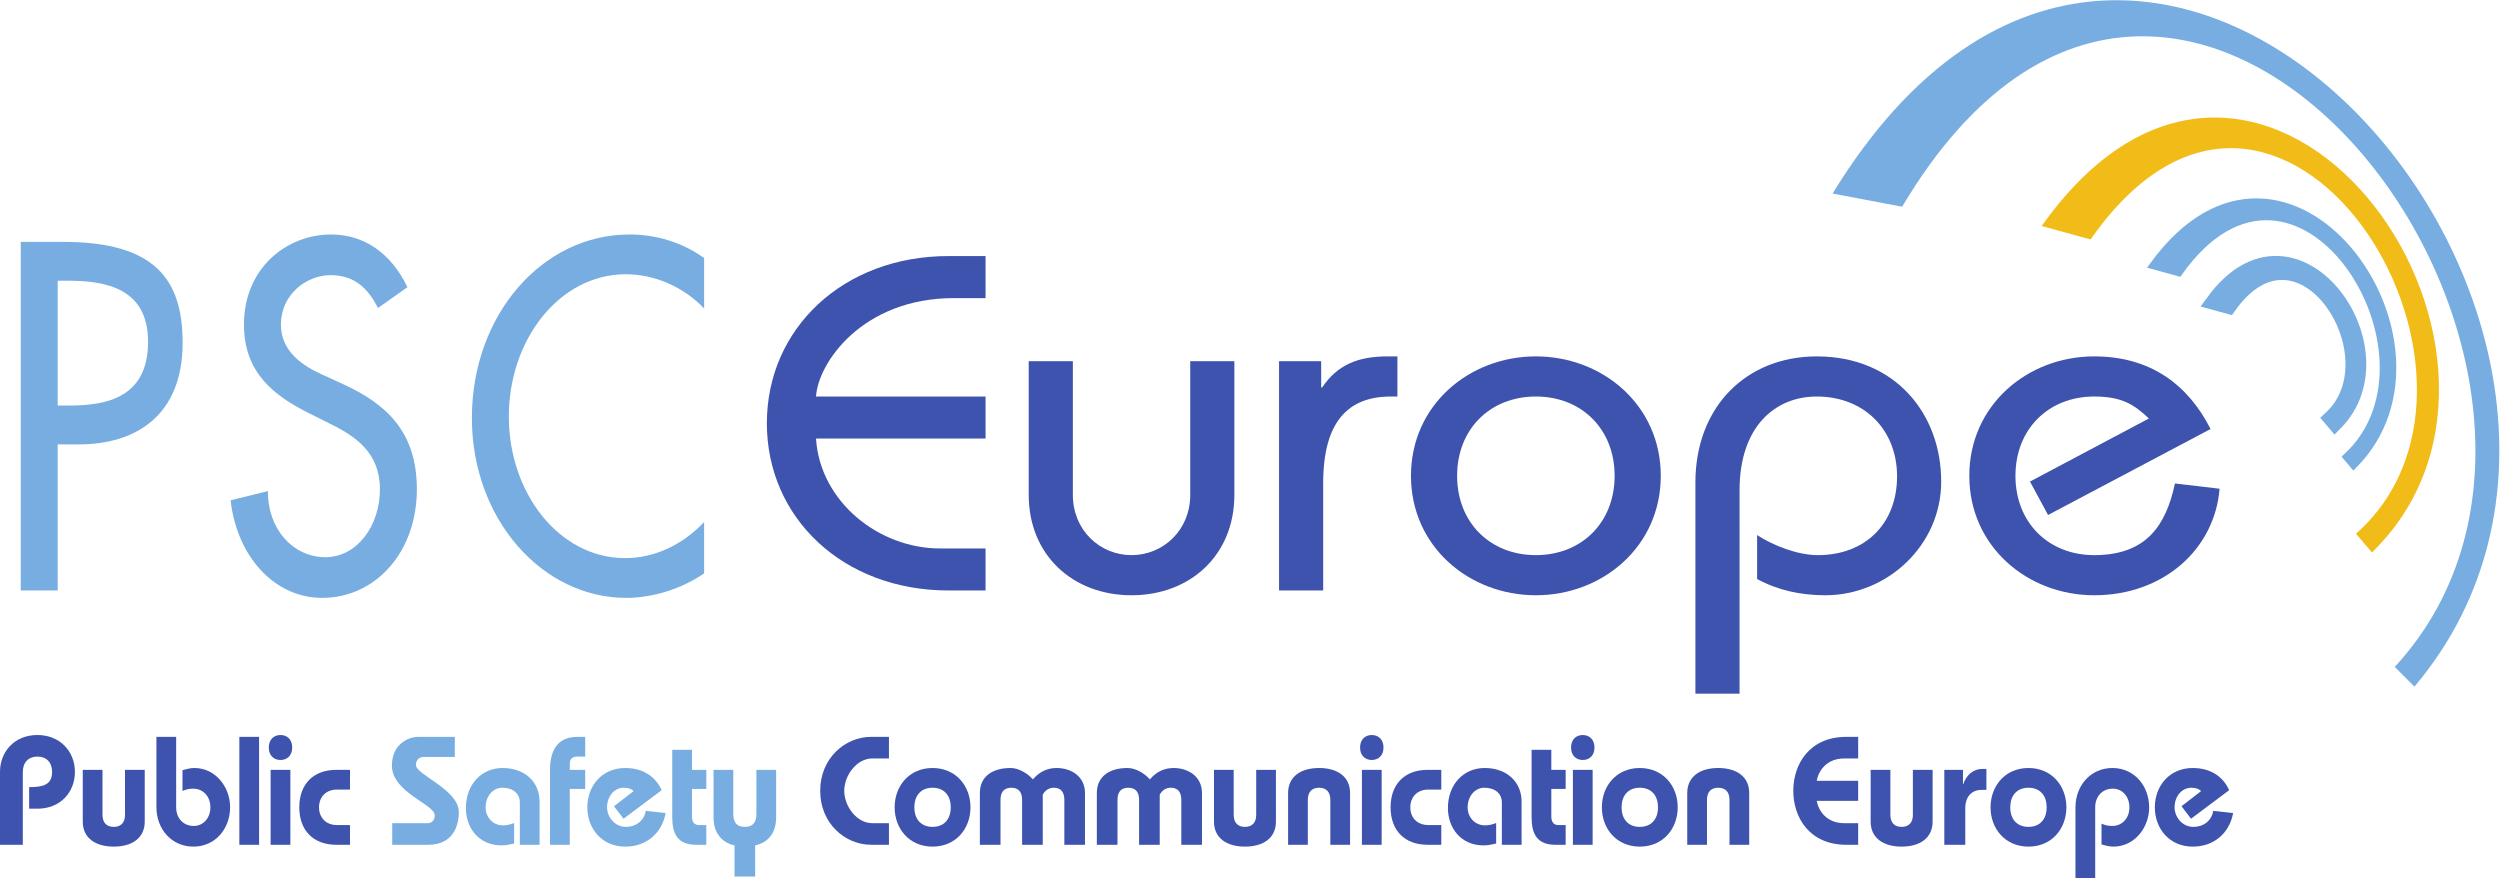 <svg xmlns:dc="http://purl.org/dc/elements/1.1/" xmlns:cc="http://creativecommons.org/ns#" xmlns:rdf="http://www.w3.org/1999/02/22-rdf-syntax-ns#" xmlns:svg="http://www.w3.org/2000/svg" xmlns="http://www.w3.org/2000/svg" viewBox="0 0 432.467 151.893" height="151.893" width="432.467" xml:space="preserve" id="svg2"><defs id="defs6"></defs><g transform="matrix(1.333,0,0,-1.333,0,151.893)" id="g10"><g transform="scale(0.1)" id="g12"><path id="path14" style="fill:#3e53ad;fill-opacity:1;fill-rule:nonzero;stroke:none" d="m 1278.98,570.352 h -220.02 c 5.21,-81.836 81.37,-142.594 160.79,-142.594 h 59.23 v -54.555 h -48.17 c -136.69,0 -235.638,94.235 -235.638,216.988 0,122.754 98.948,216.989 235.638,216.989 h 48.17 v -54.559 h -41.01 c -119.12,0 -176.4,-84.316 -179.01,-127.715 h 220.02 v -54.554"></path><path id="path16" style="fill:#3e53ad;fill-opacity:1;fill-rule:nonzero;stroke:none" d="M 1601.87,670.785 V 497.199 C 1601.87,419.082 1544.59,367 1468.43,367 c -76.15,0 -133.44,52.082 -133.44,130.199 v 173.586 h 57.29 V 497.199 c 0,-45.879 35.14,-78.117 76.15,-78.117 41.02,0 76.16,32.238 76.16,78.117 v 173.586 h 57.28"></path><path id="path18" style="fill:#3e53ad;fill-opacity:1;fill-rule:nonzero;stroke:none" d="m 1659.84,670.785 h 54.69 v -34.094 h 1.3 c 19.52,29.133 46.22,40.297 84.61,40.297 h 13.02 V 624.906 H 1805 c -55.33,0 -87.88,-32.234 -87.88,-112.832 V 373.203 h -57.28 v 297.582"></path><path id="path20" style="fill:#3e53ad;fill-opacity:1;fill-rule:nonzero;stroke:none" d="m 1993.14,419.082 c 59.24,0 102.2,42.16 102.2,102.91 0,60.758 -42.96,102.914 -102.2,102.914 -59.24,0 -102.2,-42.156 -102.2,-102.914 0,-60.75 42.96,-102.91 102.2,-102.91 z m 0,257.906 c 86.57,0 162.09,-63.238 162.09,-154.996 0,-91.754 -75.52,-154.992 -162.09,-154.992 -86.58,0 -162.09,63.238 -162.09,154.992 0,91.758 75.51,154.996 162.09,154.996"></path><path id="path22" style="fill:#3e53ad;fill-opacity:1;fill-rule:nonzero;stroke:none" d="m 2200.17,239.293 v 274.023 c 0,97.954 65.74,163.672 157.53,163.672 101.54,0 161.44,-74.398 161.44,-162.433 0,-83.075 -70.31,-147.555 -150.38,-147.555 -31.24,0 -61.18,6.203 -88.52,21.082 v 57.035 c 20.83,-13.637 52.72,-26.035 78.76,-26.035 61.84,0 102.85,40.918 102.85,102.297 0,60.75 -42.96,103.527 -104.15,103.527 -54.68,0 -100.24,-39.676 -100.24,-121.511 V 239.293 h -57.29"></path><path id="path24" style="fill:#3e53ad;fill-opacity:1;fill-rule:nonzero;stroke:none" d="m 2657.82,471.156 -23.44,43.399 154.28,81.836 c -19.53,18.601 -35.8,28.515 -70.96,28.515 -59.24,0 -102.2,-42.156 -102.2,-102.914 0,-60.75 42.96,-102.91 102.2,-102.91 67.7,0 93.09,38.438 104.8,92.992 l 57.93,-6.82 C 2873.93,426.52 2807.53,367 2717.7,367 c -86.57,0 -162.08,63.238 -162.08,154.992 0,91.758 75.51,154.996 162.08,154.996 72.91,0 121.73,-36.578 151.02,-94.238 l -210.9,-111.594"></path><path id="path26" style="fill:#3e53ad;fill-opacity:1;fill-rule:nonzero;stroke:none" d="M 0,43.199 V 137.82 c 0,25.61 18.207,47.817 48.613,47.817 29.004,0 48.609,-21.207 48.609,-47.817 0,-26.199 -18.605,-47.8 -48.609,-47.8 H 37.812 V 118.02 c 16.602,0 29.805,2.199 29.805,19.601 0,12.606 -7.402,20.004 -19.004,20.004 -11.602,0 -19.004,-7.398 -19.004,-20.004 V 43.199 H 0"></path><path id="path28" style="fill:#3e53ad;fill-opacity:1;fill-rule:nonzero;stroke:none" d="M 133.008,140.426 V 82.012 c 0,-10 5.207,-15.601 14.605,-15.601 9.403,0 14.606,5.601 14.606,15.601 V 140.426 H 187.82 V 73.211 c 0,-21.199 -16.406,-32.41 -40.207,-32.41 -23.804,0 -40.211,11.211 -40.211,32.41 v 67.215 h 25.606"></path><path id="path30" style="fill:#3e53ad;fill-opacity:1;fill-rule:nonzero;stroke:none" d="M 228.609,183.234 V 91.809 c 0,-14.199 9.399,-24.199 22.801,-24.199 12.203,0 21.61,10 21.61,24.199 0,14.211 -9.407,24.211 -22.411,24.211 -5.597,0 -9.796,-1.2 -13.8,-3 v 27.003 c 5.004,1.403 10.203,2.801 15.402,2.801 27.406,0 46.41,-24.605 46.41,-50.812 0,-28.402 -19.601,-51.211 -47.609,-51.211 -28.41,0 -48.008,22.809 -48.008,51.211 v 91.222 h 25.605"></path><path id="path32" style="fill:#3e53ad;fill-opacity:1;fill-rule:nonzero;stroke:none" d="M 310.605,43.199 V 183.234 h 25.606 V 43.199 h -25.606"></path><path id="path34" style="fill:#3e53ad;fill-opacity:1;fill-rule:nonzero;stroke:none" d="m 351.199,43.199 v 97.227 h 25.61 V 43.199 Z M 379.203,169.43 c 0,-10.403 -6.601,-16.203 -15.199,-16.203 -8.606,0 -15.203,5.8 -15.203,16.203 0,10.406 6.597,16.207 15.203,16.207 8.598,0 15.199,-5.801 15.199,-16.207"></path><path id="path36" style="fill:#3e53ad;fill-opacity:1;fill-rule:nonzero;stroke:none" d="M 454.211,114.82 H 437.203 C 423.004,114.82 414,105.219 414,91.809 c 0,-13.398 9.004,-23 23.203,-23 h 17.008 V 43.199 h -17.805 c -30.011,0 -48.011,18.812 -48.011,48.609 0,29.812 18,48.617 48.011,48.617 h 17.805 V 114.82"></path><path id="path38" style="fill:#78ade1;fill-opacity:1;fill-rule:nonzero;stroke:none" d="m 590.211,157.227 h -40.012 c -7.195,0 -10.398,-4.801 -10.398,-10.598 0,-12.609 55.609,-31.809 55.609,-61.02 0,-19.598 -8.801,-42.41 -39.605,-42.41 h -46.813 v 28.012 h 46.012 c 5.199,0 9.199,4 9.199,10 0,14.809 -55.609,29.609 -55.609,64.816 0,26.004 19.004,37.207 34.808,37.207 h 46.809 v -26.007"></path><path id="path40" style="fill:#78ade1;fill-opacity:1;fill-rule:nonzero;stroke:none" d="m 674.609,43.199 v 54.812 c 0,11.609 -8.804,19.207 -22.8,19.207 -12.204,0 -21.61,-11.199 -21.61,-25.41 0,-13 9.406,-23.398 22.403,-23.398 5.605,0 9.804,1.199 14.605,3 V 44.809 c -5.801,-1.41 -11,-2.41 -16.199,-2.41 -30.012,0 -46.414,23.012 -46.414,48.422 0,31.2 20.804,52.004 47.613,52.004 29.203,0 48.008,-18.402 48.008,-43.613 V 43.199 h -25.606"></path><path id="path42" style="fill:#78ade1;fill-opacity:1;fill-rule:nonzero;stroke:none" d="m 713.793,43.199 v 97.625 c 0,22.004 7.805,42.41 35.406,42.41 h 10.203 v -25.609 h -10.004 c -6.199,0 -10,-2.398 -10,-9.797 v -7.402 h 20.004 V 115.621 H 739.398 V 43.199 h -25.605"></path><path id="path44" style="fill:#78ade1;fill-opacity:1;fill-rule:nonzero;stroke:none" d="m 863.813,84.41 c -4.797,-26.199 -25.004,-43.609 -52.407,-43.609 -30.211,0 -49.215,23.211 -49.215,51.008 0,27.812 19.004,51.015 49.215,51.015 26,0 40.805,-14.004 47.207,-28.804 l -49.41,-37.008 -12.402,16.199 25.406,19.609 c -2.602,3 -7.203,4.399 -12.602,4.399 -12.601,0 -21.808,-11.399 -21.808,-25.41 0,-12 9.406,-25.398 24.605,-25.398 12.801,0 23.411,7.801 25.606,20.801 l 25.805,-2.801"></path><path id="path46" style="fill:#78ade1;fill-opacity:1;fill-rule:nonzero;stroke:none" d="M 916.602,140.426 V 115.621 H 897.996 V 79.609 c 0,-7.199 3.602,-10.801 8.801,-10.801 h 9.805 V 43.199 h -13.403 c -23.605,0 -30.804,14.012 -30.804,35.609 V 166.43 h 25.601 v -26.004 h 18.606"></path><path id="path48" style="fill:#78ade1;fill-opacity:1;fill-rule:nonzero;stroke:none" d="M 951.602,140.426 V 83.609 c 0,-10.801 4,-17.199 15,-17.199 11,0 15.003,6.398 15.003,17.199 v 56.817 h 25.605 V 78.41 c 0,-18 -8.804,-32 -27.206,-36.012 V 1.988 H 953.199 V 42.398 c -9.199,2 -16.004,6.602 -20.406,12.812 -4.602,6.199 -6.797,14.199 -6.797,23.199 v 62.016 h 25.606"></path><path id="path50" style="fill:#3e53ad;fill-opacity:1;fill-rule:nonzero;stroke:none" d="m 1153.61,155.227 h -21.6 c -20.4,0 -36.41,-22.207 -36.41,-42.008 0,-19.809 16.01,-42.008 36.41,-42.008 h 21.6 V 43.199 h -23.2 c -33.61,0 -66.02,27.609 -66.02,70.02 0,42.406 32.41,70.015 66.02,70.015 h 23.2 v -28.007"></path><path id="path52" style="fill:#3e53ad;fill-opacity:1;fill-rule:nonzero;stroke:none" d="m 1186.6,91.809 c 0,-16.199 9.41,-25.398 23.61,-25.398 14.2,0 23.6,9.199 23.6,25.398 0,16.211 -9.4,25.41 -23.6,25.41 -14.2,0 -23.61,-9.199 -23.61,-25.41 z m 72.82,0 c 0,-27.797 -19,-51.008 -49.21,-51.008 -30.21,0 -49.21,23.211 -49.21,51.008 0,27.812 19,51.015 49.21,51.015 30.21,0 49.21,-23.203 49.21,-51.015"></path><path id="path54" style="fill:#3e53ad;fill-opacity:1;fill-rule:nonzero;stroke:none" d="m 1271.6,43.199 v 67.223 c 0,21.199 16,32.402 39.8,32.402 10.4,0 21.81,-6.605 29.01,-14.804 8.4,10 18.8,14.804 30.81,14.804 19.2,0 36.8,-11.203 36.8,-32.402 V 43.199 h -26.8 v 58.422 c 0,10 -4.6,15.801 -14.01,15.598 -4.79,0 -10.4,-2.399 -14,-9 V 43.199 h -26.81 v 58.422 c 0,10 -4.6,15.598 -13.99,15.598 -9.41,0 -14.01,-5.598 -14.01,-15.598 V 43.199 h -26.8"></path><path id="path56" style="fill:#3e53ad;fill-opacity:1;fill-rule:nonzero;stroke:none" d="m 1423.39,43.199 v 67.223 c 0,21.199 16.01,32.402 39.82,32.402 10.4,0 21.79,-6.605 29,-14.804 8.4,10 18.8,14.804 30.8,14.804 19.21,0 36.82,-11.203 36.82,-32.402 V 43.199 h -26.81 v 58.422 c 0,10 -4.6,15.801 -14,15.598 -4.81,0 -10.4,-2.399 -14.01,-9 V 43.199 h -26.8 v 58.422 c 0,10 -4.6,15.598 -14.01,15.598 -9.4,0 -14,-5.598 -14,-15.598 V 43.199 h -26.81"></path><path id="path58" style="fill:#3e53ad;fill-opacity:1;fill-rule:nonzero;stroke:none" d="M 1601,140.426 V 82.012 c 0,-10 5.2,-15.601 14.6,-15.601 9.4,0 14.6,5.601 14.6,15.601 v 58.414 h 25.61 V 73.211 c 0,-21.199 -16.4,-32.41 -40.21,-32.41 -23.81,0 -40.2,11.211 -40.2,32.41 v 67.215 h 25.6"></path><path id="path60" style="fill:#3e53ad;fill-opacity:1;fill-rule:nonzero;stroke:none" d="m 1671.6,43.199 v 67.223 c 0,21.199 16.39,32.402 40.2,32.402 23.81,0 40.21,-11.203 40.21,-32.402 V 43.199 h -25.61 v 58.422 c 0,10 -5.19,15.598 -14.6,15.598 -9.4,0 -14.6,-5.598 -14.6,-15.598 V 43.199 h -25.6"></path><path id="path62" style="fill:#3e53ad;fill-opacity:1;fill-rule:nonzero;stroke:none" d="M 1767.4,43.199 V 140.426 H 1793 V 43.199 Z m 28.01,126.231 c 0,-10.403 -6.61,-16.203 -15.21,-16.203 -8.6,0 -15.2,5.8 -15.2,16.203 0,10.406 6.6,16.207 15.2,16.207 8.6,0 15.21,-5.801 15.21,-16.207"></path><path id="path64" style="fill:#3e53ad;fill-opacity:1;fill-rule:nonzero;stroke:none" d="m 1870.41,114.82 h -17.01 c -14.21,0 -23.2,-9.601 -23.2,-23.011 0,-13.398 8.99,-23 23.2,-23 h 17.01 V 43.199 h -17.81 c -30.01,0 -48.01,18.812 -48.01,48.609 0,29.812 18,48.617 48.01,48.617 h 17.81 V 114.82"></path><path id="path66" style="fill:#3e53ad;fill-opacity:1;fill-rule:nonzero;stroke:none" d="m 1949,43.199 v 54.812 c 0,11.609 -8.8,19.207 -22.8,19.207 -12.21,0 -21.61,-11.199 -21.61,-25.41 0,-13 9.4,-23.398 22.41,-23.398 5.59,0 9.79,1.199 14.6,3 V 44.809 c -5.8,-1.41 -11.01,-2.41 -16.2,-2.41 -30.01,0 -46.41,23.012 -46.41,48.422 0,31.2 20.8,52.004 47.61,52.004 29.21,0 48,-18.402 48,-43.613 V 43.199 H 1949"></path><path id="path68" style="fill:#3e53ad;fill-opacity:1;fill-rule:nonzero;stroke:none" d="m 2031.79,140.426 v -24.805 h -18.6 V 79.609 c 0,-7.199 3.6,-10.801 8.81,-10.801 h 9.79 V 43.199 h -13.4 c -23.6,0 -30.81,14.012 -30.81,35.609 V 166.43 h 25.61 v -26.004 h 18.6"></path><path id="path70" style="fill:#3e53ad;fill-opacity:1;fill-rule:nonzero;stroke:none" d="m 2041.2,43.199 v 97.227 h 25.6 V 43.199 Z m 28,126.231 c 0,-10.403 -6.6,-16.203 -15.2,-16.203 -8.6,0 -15.21,5.8 -15.21,16.203 0,10.406 6.61,16.207 15.21,16.207 8.6,0 15.2,-5.801 15.2,-16.207"></path><path id="path72" style="fill:#3e53ad;fill-opacity:1;fill-rule:nonzero;stroke:none" d="m 2104.4,91.809 c 0,-16.199 9.39,-25.398 23.6,-25.398 14.2,0 23.61,9.199 23.61,25.398 0,16.211 -9.41,25.41 -23.61,25.41 -14.21,0 -23.6,-9.199 -23.6,-25.41 z m 72.81,0 c 0,-27.797 -19,-51.008 -49.21,-51.008 -30.2,0 -49.21,23.211 -49.21,51.008 0,27.812 19.01,51.015 49.21,51.015 30.21,0 49.21,-23.203 49.21,-51.015"></path><path id="path74" style="fill:#3e53ad;fill-opacity:1;fill-rule:nonzero;stroke:none" d="m 2189.58,43.199 v 67.223 c 0,21.199 16.4,32.402 40.21,32.402 23.81,0 40.21,-11.203 40.21,-32.402 V 43.199 h -25.61 v 58.422 c 0,10 -5.2,15.598 -14.6,15.598 -9.4,0 -14.6,-5.598 -14.6,-15.598 V 43.199 h -25.61"></path><path id="path76" style="fill:#3e53ad;fill-opacity:1;fill-rule:nonzero;stroke:none" d="m 2411.4,155.227 h -18 c -22.6,0 -33.4,-15.602 -35.81,-29.008 h 53.81 v -26 h -53.81 C 2360,86.809 2370.8,71.211 2393.4,71.211 h 18 V 43.199 H 2396 c -48.01,0 -68.81,35.609 -68.81,70.02 0,34.406 20.8,70.015 68.81,70.015 h 15.4 v -28.007"></path><path id="path78" style="fill:#3e53ad;fill-opacity:1;fill-rule:nonzero;stroke:none" d="M 2453.2,140.426 V 82.012 c 0,-10 5.19,-15.601 14.6,-15.601 9.4,0 14.6,5.601 14.6,15.601 V 140.426 H 2508 V 73.211 c 0,-21.199 -16.39,-32.41 -40.2,-32.41 -23.81,0 -40.21,11.211 -40.21,32.41 v 67.215 h 25.61"></path><path id="path80" style="fill:#3e53ad;fill-opacity:1;fill-rule:nonzero;stroke:none" d="m 2523.19,43.199 v 97.227 h 24.21 V 122.02 h 0.4 c 4.4,12.601 13.8,19.609 24.6,19.609 h 5.41 v -27.207 h -6.2 c -12.82,0 -21.21,-8.801 -21.21,-23.602 V 43.199 h -27.21"></path><path id="path82" style="fill:#3e53ad;fill-opacity:1;fill-rule:nonzero;stroke:none" d="m 2608.79,91.809 c 0,-16.199 9.4,-25.398 23.61,-25.398 14.2,0 23.6,9.199 23.6,25.398 0,16.211 -9.4,25.41 -23.6,25.41 -14.21,0 -23.61,-9.199 -23.61,-25.41 z m 72.82,0 c 0,-27.797 -19.01,-51.008 -49.21,-51.008 -30.21,0 -49.21,23.211 -49.21,51.008 0,27.812 19,51.015 49.21,51.015 30.2,0 49.21,-23.203 49.21,-51.015"></path><path id="path84" style="fill:#3e53ad;fill-opacity:1;fill-rule:nonzero;stroke:none" d="m 2693.38,0 v 91.609 c 0,28.411 19.61,51.215 48.02,51.215 28,0 47.61,-22.804 47.61,-51.215 0,-26.199 -19.01,-50.809 -46.42,-50.809 -5.19,0 -10.4,1.398 -15.4,2.801 v 27.008 c 4.01,-1.801 8.21,-3 13.81,-3 13,0 22.4,10 22.4,24.199 0,14.211 -9.4,24.211 -21.6,24.211 -13.41,0 -22.81,-10 -22.81,-24.211 V 0 h -25.61"></path><path id="path86" style="fill:#3e53ad;fill-opacity:1;fill-rule:nonzero;stroke:none" d="m 2898.01,84.41 c -4.8,-26.199 -25.01,-43.609 -52.41,-43.609 -30.2,0 -49.21,23.211 -49.21,51.008 0,27.812 19.01,51.015 49.21,51.015 26.01,0 40.81,-14.004 47.21,-28.804 l -49.42,-37.008 -12.4,16.199 25.41,19.609 c -2.6,3 -7.2,4.399 -12.61,4.399 -12.59,0 -21.79,-11.399 -21.79,-25.41 0,-12 9.39,-25.398 24.6,-25.398 12.8,0 23.4,7.801 25.6,20.801 l 25.81,-2.801"></path><path id="path88" style="fill:#78ade1;fill-opacity:1;fill-rule:nonzero;stroke:none" d="m 74.852,613.195 h 15.301 c 48.953,0 101.989,10.801 101.989,82.797 0,70.797 -57.118,79.196 -104.539,79.196 h -12.75 z m 0,-239.992 H 26.918 v 452.383 h 55.074 c 118.305,0 155.024,-47.996 155.024,-130.797 0,-95.394 -61.703,-131.996 -134.629,-131.996 H 74.852 v -189.59"></path><path id="path90" style="fill:#78ade1;fill-opacity:1;fill-rule:nonzero;stroke:none" d="m 490.488,739.789 c -14.277,28.199 -32.636,42.598 -61.703,42.598 -30.597,0 -64.254,-24.598 -64.254,-64.199 0,-35.395 29.574,-53.997 53.543,-64.793 l 27.539,-12.602 c 54.563,-25.195 95.36,-60.598 95.36,-136.191 0,-82.2 -54.055,-140.997 -122.899,-140.997 -62.211,0 -110.656,53.997 -118.816,126.594 l 48.445,12 c -0.512,-49.797 33.149,-85.797 74.449,-85.797 41.309,0 70.883,40.797 70.883,88.2 0,48.593 -33.14,69.593 -66.293,85.793 l -26.512,13.199 c -43.859,22.199 -83.632,51.597 -83.632,114.594 0,73.199 55.074,117 113.207,117 42.836,0 78.023,-24.602 98.929,-68.399 l -38.246,-27"></path><path id="path92" style="fill:#78ade1;fill-opacity:1;fill-rule:nonzero;stroke:none" d="m 913.77,739.191 c -27.54,28.797 -65.274,44.395 -101.481,44.395 -86.18,0 -151.969,-84.598 -151.969,-184.793 0,-98.992 65.278,-183.594 150.95,-183.594 37.734,0 73.941,16.801 102.5,46.801 v -66.598 c -29.582,-20.398 -67.317,-31.797 -100.973,-31.797 -109.637,0 -200.41,102.598 -200.41,233.387 0,133.801 91.281,238.196 204.492,238.196 33.652,0 67.824,-9.602 96.891,-30.602 v -65.395"></path><path id="path94" style="fill:#78ade1;fill-opacity:1;fill-rule:nonzero;stroke:none" d="m 3107.73,274.016 c 353.71,383.543 -272.5,1214.574 -639.26,597.187 l -90.27,17.129 C 2792.36,1565.3 3521.11,707.656 3133.3,248.449 l -25.57,25.567"></path><path id="path96" style="fill:#78ade1;fill-opacity:1;fill-rule:nonzero;stroke:none" d="m 2823.99,789.215 -30.01,5.691"></path><path id="path98" style="fill:#f2bc18;fill-opacity:1;fill-rule:nonzero;stroke:none" d="m 3064.38,446.406 c 230.08,212.278 -104.24,739.544 -353.44,388.047 l -53.15,14.621 c 280.41,384.836 674.75,-163.312 420.63,-419.199 l -14.04,16.531"></path><path id="path100" style="fill:none;stroke:#f2bc18;stroke-width:10;stroke-linecap:butt;stroke-linejoin:miter;stroke-miterlimit:10;stroke-dasharray:none;stroke-opacity:1" d="m 3064.38,446.406 c 230.08,212.278 -104.24,739.544 -353.44,388.047 l -53.15,14.621 c 280.41,384.836 674.75,-163.312 420.63,-419.199 z"></path><path id="path102" style="fill:#78ade1;fill-opacity:1;fill-rule:nonzero;stroke:none" d="M 3045.61,546.406 C 3187.66,677.473 2981.25,1003 2827.4,785.988 l -32.82,9.032 c 173.12,237.6 416.6,-100.848 259.68,-258.829 l -8.65,10.215"></path><path id="path104" style="fill:none;stroke:#78ade1;stroke-width:10;stroke-linecap:butt;stroke-linejoin:miter;stroke-miterlimit:10;stroke-dasharray:none;stroke-opacity:1" d="M 3045.61,546.406 C 3187.66,677.473 2981.25,1003 2827.4,785.988 l -32.82,9.032 c 173.12,237.6 416.6,-100.848 259.68,-258.829 z"></path><path id="path106" style="fill:#78ade1;fill-opacity:1;fill-rule:nonzero;stroke:none" d="m 3024.88,596.484 c 86.3,79.629 -39.1,277.379 -132.57,145.547 l -19.94,5.489 c 105.18,144.335 253.07,-61.27 157.76,-157.235 l -5.25,6.199"></path><path id="path108" style="fill:none;stroke:#78ade1;stroke-width:20;stroke-linecap:butt;stroke-linejoin:miter;stroke-miterlimit:10;stroke-dasharray:none;stroke-opacity:1" d="m 3024.88,596.484 c 86.3,79.629 -39.1,277.379 -132.57,145.547 l -19.94,5.489 c 105.18,144.335 253.07,-61.27 157.76,-157.235 z"></path></g></g></svg>